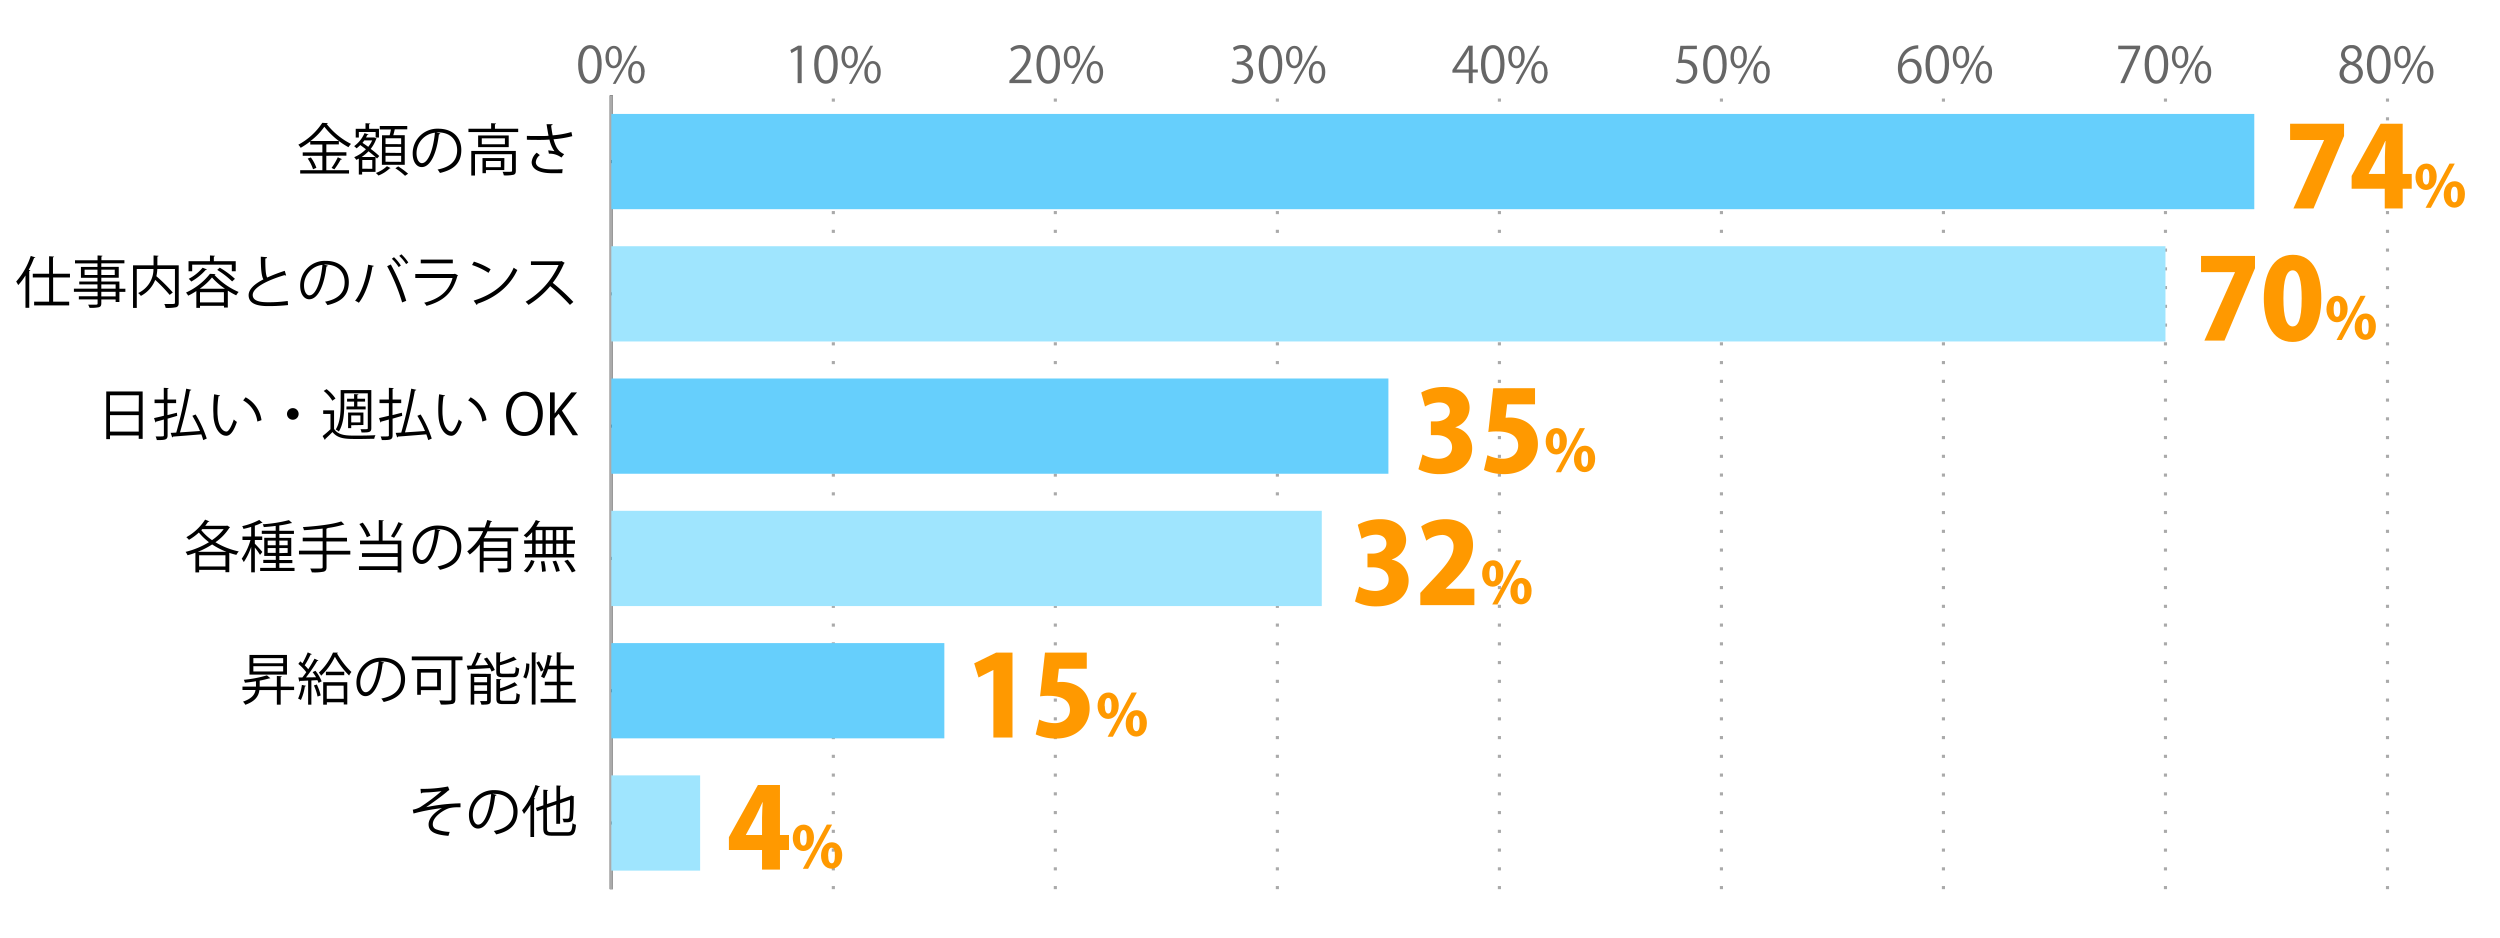 <svg xmlns="http://www.w3.org/2000/svg" viewBox="0 0 800 300"><defs><style>.cls-1,.cls-3,.cls-4,.cls-5{fill:none;}.cls-2{fill:#666;}.cls-3{stroke:#000;}.cls-3,.cls-4,.cls-5{stroke-miterlimit:10;}.cls-4,.cls-5{stroke:#aaa;}.cls-4{stroke-dasharray:1 5;}.cls-6{fill:#66cffc;}.cls-7{fill:#9fe5fe;}.cls-8{fill:#f90;}</style></defs><title>graph1</title><g id="レイヤー_2" data-name="レイヤー 2"><g id="グラフのコピー"><rect class="cls-1" width="800" height="300"/><path class="cls-2" d="M185,20.65c0-4.19,1.64-6.22,3.88-6.22s3.66,2.14,3.66,6.06c0,4.16-1.45,6.31-3.84,6.31C186.53,26.8,185,24.65,185,20.65Zm6.2-.09c0-3-.72-5.06-2.4-5.06-1.43,0-2.43,1.9-2.43,5.06s.88,5.15,2.38,5.15C190.53,25.71,191.2,23.41,191.2,20.56Z"/><path class="cls-2" d="M199,18.16c0,2.49-1.23,3.69-2.66,3.69s-2.59-1.17-2.59-3.53,1.25-3.65,2.67-3.65C198,14.67,199,16,199,18.16Zm-4.16.16c0,1.45.53,2.7,1.54,2.7s1.53-1.26,1.53-2.78-.4-2.74-1.53-2.74S194.83,16.94,194.83,18.32ZM197,26.83h-.91L203,14.63h.91Zm9.27-3.78c0,2.48-1.24,3.69-2.66,3.69s-2.59-1.17-2.59-3.54,1.24-3.67,2.67-3.67C205.35,19.53,206.31,20.86,206.31,23.05Zm-4.17.08c0,1.52.53,2.76,1.54,2.76s1.54-1.25,1.54-2.79-.39-2.74-1.52-2.74S202.14,21.76,202.14,23.13Z"/><path class="cls-2" d="M255.24,26.61V15.87h0l-2,1.13-.32-1,2.48-1.39h1.14v12Z"/><path class="cls-2" d="M260.54,20.65c0-4.19,1.63-6.22,3.87-6.22s3.67,2.14,3.67,6.06c0,4.16-1.46,6.31-3.84,6.31C262.06,26.8,260.54,24.65,260.54,20.65Zm6.19-.09c0-3-.72-5.06-2.4-5.06-1.42,0-2.43,1.9-2.43,5.06s.88,5.15,2.38,5.15C266.06,25.71,266.73,23.41,266.73,20.56Z"/><path class="cls-2" d="M274.52,18.16c0,2.49-1.23,3.69-2.65,3.69s-2.6-1.17-2.6-3.53,1.25-3.65,2.68-3.65C273.56,14.67,274.52,16,274.52,18.16Zm-4.16.16c0,1.45.53,2.7,1.54,2.7s1.54-1.26,1.54-2.78-.4-2.74-1.54-2.74S270.36,16.94,270.36,18.32Zm2.21,8.51h-.91l6.85-12.2h.91Zm9.27-3.78c0,2.48-1.23,3.69-2.66,3.69s-2.59-1.17-2.59-3.54,1.25-3.67,2.67-3.67C280.88,19.53,281.84,20.86,281.84,23.05Zm-4.16.08c0,1.52.53,2.76,1.53,2.76s1.54-1.25,1.54-2.79-.38-2.74-1.52-2.74S277.68,21.76,277.68,23.13Z"/><path class="cls-2" d="M330.08,26.61H323v-.82l1.17-1.23c2.85-2.88,4.29-4.63,4.29-6.58a2.17,2.17,0,0,0-2.29-2.47,4,4,0,0,0-2.4,1l-.45-.93a4.67,4.67,0,0,1,3.11-1.17,3.19,3.19,0,0,1,3.37,3.41c0,2.26-1.58,4.18-4.06,6.67l-1,1v0h5.3Z"/><path class="cls-2" d="M331.66,20.65c0-4.19,1.63-6.22,3.88-6.22s3.66,2.14,3.66,6.06c0,4.16-1.45,6.31-3.84,6.31C333.18,26.8,331.66,24.65,331.66,20.65Zm6.2-.09c0-3-.72-5.06-2.4-5.06-1.43,0-2.44,1.9-2.44,5.06s.88,5.15,2.39,5.15C337.18,25.71,337.86,23.41,337.86,20.56Z"/><path class="cls-2" d="M345.65,18.16c0,2.49-1.23,3.69-2.66,3.69s-2.59-1.17-2.59-3.53,1.25-3.65,2.67-3.65C344.69,14.67,345.65,16,345.65,18.16Zm-4.16.16c0,1.45.53,2.7,1.53,2.7s1.54-1.26,1.54-2.78-.4-2.74-1.54-2.74S341.49,16.94,341.49,18.32Zm2.21,8.51h-.92l6.85-12.2h.92ZM353,23.05c0,2.48-1.23,3.69-2.65,3.69s-2.6-1.17-2.6-3.54,1.25-3.67,2.68-3.67C352,19.53,353,20.86,353,23.05Zm-4.16.08c0,1.52.53,2.76,1.54,2.76s1.54-1.25,1.54-2.79-.39-2.74-1.52-2.74S348.8,21.76,348.8,23.13Z"/><path class="cls-2" d="M398.36,20.12A3.07,3.07,0,0,1,401,23.23c0,1.9-1.38,3.57-4.07,3.57a5.23,5.23,0,0,1-2.83-.77l.4-1a4.84,4.84,0,0,0,2.45.72,2.44,2.44,0,0,0,2.67-2.52c0-1.76-1.49-2.56-3.06-2.56h-.78v-1h.78a2.45,2.45,0,0,0,2.64-2.22,1.85,1.85,0,0,0-2.06-1.94,3.94,3.94,0,0,0-2.19.78l-.4-1a5,5,0,0,1,2.84-.9c2.2,0,3.17,1.39,3.17,2.83a3,3,0,0,1-2.17,2.84Z"/><path class="cls-2" d="M402.79,20.65c0-4.19,1.63-6.22,3.87-6.22s3.67,2.14,3.67,6.06c0,4.16-1.46,6.31-3.84,6.31C404.31,26.8,402.79,24.65,402.79,20.65Zm6.19-.09c0-3-.72-5.06-2.4-5.06-1.42,0-2.43,1.9-2.43,5.06s.88,5.15,2.38,5.15C408.31,25.71,409,23.41,409,20.56Z"/><path class="cls-2" d="M416.77,18.16c0,2.49-1.23,3.69-2.65,3.69s-2.6-1.17-2.6-3.53,1.25-3.65,2.68-3.65C415.81,14.67,416.77,16,416.77,18.16Zm-4.16.16c0,1.45.53,2.7,1.54,2.7s1.54-1.26,1.54-2.78-.4-2.74-1.54-2.74S412.61,16.94,412.61,18.32Zm2.21,8.51h-.91l6.85-12.2h.91Zm9.27-3.78c0,2.48-1.23,3.69-2.66,3.69s-2.59-1.17-2.59-3.54,1.25-3.67,2.67-3.67C423.13,19.53,424.09,20.86,424.09,23.05Zm-4.16.08c0,1.52.53,2.76,1.53,2.76S423,24.64,423,23.1s-.38-2.74-1.52-2.74S419.93,21.76,419.93,23.13Z"/><path class="cls-2" d="M471.27,26.61H470V23.25h-5.23V22.4l5.12-7.78h1.37v7.6h1.64v1h-1.64Zm-5.15-4.39H470V18c0-.65,0-1.29.06-1.92H470c-.37.74-.66,1.25-1,1.8l-2.93,4.35Z"/><path class="cls-2" d="M473.91,20.65c0-4.19,1.63-6.22,3.88-6.22s3.66,2.14,3.66,6.06c0,4.16-1.45,6.31-3.84,6.31C475.43,26.8,473.91,24.65,473.91,20.65Zm6.2-.09c0-3-.72-5.06-2.4-5.06-1.43,0-2.44,1.9-2.44,5.06s.88,5.15,2.39,5.15C479.43,25.71,480.11,23.41,480.11,20.56Z"/><path class="cls-2" d="M487.9,18.16c0,2.49-1.23,3.69-2.66,3.69s-2.59-1.17-2.59-3.53,1.25-3.65,2.67-3.65C486.94,14.67,487.9,16,487.9,18.16Zm-4.16.16c0,1.45.53,2.7,1.53,2.7s1.54-1.26,1.54-2.78-.4-2.74-1.54-2.74S483.74,16.94,483.74,18.32ZM486,26.83H485l6.85-12.2h.92Zm9.26-3.78c0,2.48-1.23,3.69-2.65,3.69S490,25.57,490,23.2s1.25-3.67,2.68-3.67C494.25,19.53,495.21,20.86,495.21,23.05Zm-4.16.08c0,1.52.53,2.76,1.54,2.76s1.54-1.25,1.54-2.79-.39-2.74-1.52-2.74S491.05,21.76,491.05,23.13Z"/><path class="cls-2" d="M543,14.62v1.1h-4.3l-.5,3.4a5.51,5.51,0,0,1,.93-.07c2.13,0,4,1.27,4,3.68a4,4,0,0,1-4.13,4.07,5.25,5.25,0,0,1-2.75-.71l.39-1a4.33,4.33,0,0,0,2.36.68,2.72,2.72,0,0,0,2.79-2.84c0-1.65-1.06-2.8-3.3-2.8a10.06,10.06,0,0,0-1.53.11l.75-5.58Z"/><path class="cls-2" d="M545,20.65c0-4.19,1.63-6.22,3.87-6.22s3.67,2.14,3.67,6.06c0,4.16-1.46,6.31-3.84,6.31C546.56,26.8,545,24.65,545,20.65Zm6.19-.09c0-3-.72-5.06-2.4-5.06-1.42,0-2.43,1.9-2.43,5.06s.88,5.15,2.38,5.15C550.56,25.71,551.23,23.41,551.23,20.56Z"/><path class="cls-2" d="M559,18.16c0,2.49-1.23,3.69-2.65,3.69s-2.6-1.17-2.6-3.53,1.25-3.65,2.68-3.65C558.06,14.67,559,16,559,18.16Zm-4.16.16c0,1.45.53,2.7,1.54,2.7s1.54-1.26,1.54-2.78-.4-2.74-1.54-2.74S554.86,16.94,554.86,18.32Zm2.21,8.51h-.91L563,14.63h.91Zm9.27-3.78c0,2.48-1.23,3.69-2.66,3.69s-2.59-1.17-2.59-3.54,1.25-3.67,2.67-3.67C565.38,19.53,566.34,20.86,566.34,23.05Zm-4.16.08c0,1.52.53,2.76,1.53,2.76s1.54-1.25,1.54-2.79-.38-2.74-1.52-2.74S562.18,21.76,562.18,23.13Z"/><path class="cls-2" d="M608.72,20.25a3.37,3.37,0,0,1,2.8-1.47c2,0,3.4,1.52,3.4,3.83s-1.35,4.19-3.68,4.19-3.91-1.94-3.91-5,1.5-6.58,5.39-7.22a8,8,0,0,1,1.12-.11l0,1.1a5.06,5.06,0,0,0-5.19,4.72Zm4.85,2.45c0-1.84-1-2.91-2.43-2.91a2.62,2.62,0,0,0-2.48,2.27c0,2.19.94,3.7,2.61,3.7C612.66,25.76,613.57,24.51,613.57,22.7Z"/><path class="cls-2" d="M616.16,20.65c0-4.19,1.63-6.22,3.88-6.22s3.66,2.14,3.66,6.06c0,4.16-1.45,6.31-3.84,6.31C617.68,26.8,616.16,24.65,616.16,20.65Zm6.2-.09c0-3-.72-5.06-2.4-5.06-1.43,0-2.44,1.9-2.44,5.06s.88,5.15,2.39,5.15C621.68,25.71,622.36,23.41,622.36,20.56Z"/><path class="cls-2" d="M630.15,18.16c0,2.49-1.23,3.69-2.66,3.69s-2.59-1.17-2.59-3.53,1.25-3.65,2.67-3.65C629.19,14.67,630.15,16,630.15,18.16Zm-4.16.16c0,1.45.53,2.7,1.53,2.7s1.54-1.26,1.54-2.78-.4-2.74-1.54-2.74S626,16.94,626,18.32Zm2.21,8.51h-.92l6.85-12.2h.92Zm9.26-3.78c0,2.48-1.23,3.69-2.65,3.69s-2.6-1.17-2.6-3.54,1.25-3.67,2.68-3.67C636.5,19.53,637.46,20.86,637.46,23.05Zm-4.16.08c0,1.52.53,2.76,1.54,2.76s1.54-1.25,1.54-2.79-.39-2.74-1.52-2.74S633.3,21.76,633.3,23.13Z"/><path class="cls-2" d="M677.84,14.62h7v.85l-5,11.14H678.5l5-10.86v0h-5.67Z"/><path class="cls-2" d="M686.29,20.65c0-4.19,1.63-6.22,3.87-6.22s3.67,2.14,3.67,6.06c0,4.16-1.46,6.31-3.84,6.31C687.81,26.8,686.29,24.65,686.29,20.65Zm6.19-.09c0-3-.72-5.06-2.4-5.06-1.42,0-2.43,1.9-2.43,5.06s.88,5.15,2.38,5.15C691.81,25.71,692.48,23.41,692.48,20.56Z"/><path class="cls-2" d="M700.27,18.16c0,2.49-1.23,3.69-2.65,3.69s-2.6-1.17-2.6-3.53,1.25-3.65,2.68-3.65C699.31,14.67,700.27,16,700.27,18.16Zm-4.16.16c0,1.45.53,2.7,1.54,2.7s1.54-1.26,1.54-2.78-.4-2.74-1.54-2.74S696.11,16.94,696.11,18.32Zm2.21,8.51h-.91l6.85-12.2h.91Zm9.27-3.78c0,2.48-1.23,3.69-2.66,3.69s-2.59-1.17-2.59-3.54,1.25-3.67,2.67-3.67C706.63,19.53,707.59,20.86,707.59,23.05Zm-4.16.08c0,1.52.53,2.76,1.53,2.76s1.54-1.25,1.54-2.79-.38-2.74-1.52-2.74S703.43,21.76,703.43,23.13Z"/><path class="cls-2" d="M751,20.25a3,3,0,0,1-1.87-2.7,3.15,3.15,0,0,1,3.4-3.12,2.93,2.93,0,0,1,3.21,2.91,3.13,3.13,0,0,1-2,2.83v.07a3.4,3.4,0,0,1,2.39,3.13,3.51,3.51,0,0,1-3.78,3.43c-2.29,0-3.7-1.46-3.7-3.19A3.54,3.54,0,0,1,751,20.32Zm3.8,3.27c0-1.51-1-2.28-2.59-2.79A2.84,2.84,0,0,0,750,23.41a2.28,2.28,0,0,0,2.36,2.4A2.23,2.23,0,0,0,754.76,23.52Zm-4.4-6.1c0,1.28.89,2,2.22,2.38a2.56,2.56,0,0,0,1.83-2.35,1.89,1.89,0,0,0-2-2A1.94,1.94,0,0,0,750.36,17.42Z"/><path class="cls-2" d="M757.41,20.65c0-4.19,1.63-6.22,3.88-6.22S765,16.57,765,20.49c0,4.16-1.45,6.31-3.84,6.31C758.93,26.8,757.41,24.65,757.41,20.65Zm6.2-.09c0-3-.72-5.06-2.4-5.06-1.43,0-2.44,1.9-2.44,5.06s.88,5.15,2.39,5.15C762.93,25.71,763.61,23.41,763.61,20.56Z"/><path class="cls-2" d="M771.4,18.16c0,2.49-1.23,3.69-2.66,3.69s-2.59-1.17-2.59-3.53,1.25-3.65,2.67-3.65C770.44,14.67,771.4,16,771.4,18.16Zm-4.16.16c0,1.45.53,2.7,1.53,2.7s1.54-1.26,1.54-2.78-.4-2.74-1.54-2.74S767.24,16.94,767.24,18.32Zm2.21,8.51h-.92l6.85-12.2h.92Zm9.26-3.78c0,2.48-1.23,3.69-2.65,3.69s-2.6-1.17-2.6-3.54,1.25-3.67,2.68-3.67C777.75,19.53,778.71,20.86,778.71,23.05Zm-4.16.08c0,1.52.53,2.76,1.54,2.76s1.54-1.25,1.54-2.79-.39-2.74-1.52-2.74S774.55,21.76,774.55,23.13Z"/><line class="cls-3" x1="195.62" y1="284.53" x2="195.62" y2="30.53"/><line class="cls-4" x1="266.67" y1="284.53" x2="266.67" y2="30.53"/><line class="cls-4" x1="337.71" y1="284.53" x2="337.71" y2="30.53"/><line class="cls-4" x1="408.76" y1="284.53" x2="408.76" y2="30.53"/><line class="cls-4" x1="479.81" y1="284.53" x2="479.81" y2="30.53"/><line class="cls-4" x1="550.86" y1="284.53" x2="550.86" y2="30.53"/><line class="cls-4" x1="621.9" y1="284.53" x2="621.9" y2="30.53"/><line class="cls-4" x1="692.95" y1="284.53" x2="692.95" y2="30.53"/><line class="cls-4" x1="764" y1="284.53" x2="764" y2="30.53"/><line class="cls-5" x1="195.62" y1="284.53" x2="195.62" y2="30.53"/><line class="cls-3" x1="195.62" y1="263.36" x2="212.84" y2="263.36"/><line class="cls-3" x1="195.62" y1="221.03" x2="212.84" y2="221.03"/><line class="cls-3" x1="195.62" y1="178.7" x2="212.84" y2="178.7"/><line class="cls-3" x1="195.62" y1="136.36" x2="212.84" y2="136.36"/><line class="cls-3" x1="195.62" y1="94.03" x2="212.84" y2="94.03"/><line class="cls-3" x1="195.62" y1="51.7" x2="212.84" y2="51.7"/><rect class="cls-6" x="195.62" y="36.46" width="525.75" height="30.48"/><rect class="cls-7" x="195.62" y="78.79" width="497.33" height="30.48"/><rect class="cls-6" x="195.62" y="121.12" width="248.67" height="30.48"/><rect class="cls-7" x="195.62" y="163.46" width="227.35" height="30.48"/><rect class="cls-6" x="195.62" y="205.79" width="106.57" height="30.48"/><rect class="cls-7" x="195.62" y="248.12" width="28.42" height="30.48"/><path d="M134.56,252.43a42.24,42.24,0,0,0,8.81-.76l.43,1.14a2.86,2.86,0,0,0-.85.61c-1.81,1.51-4.44,3.4-6.59,4.88a60.56,60.56,0,0,1,11-1.24v1.27h-.81a11.64,11.64,0,0,0-2.76.27c-1.55.43-5.29,2.64-5.29,5.11a1.65,1.65,0,0,0,.93,1.62,13.66,13.66,0,0,0,4.47.88l-.4,1.26c-4.35-.34-6.35-1.35-6.35-3.65s2.52-4.29,4.28-5.22a62.52,62.52,0,0,0-9.11,1.72l-.23-1.22a7.83,7.83,0,0,0,2.36-.81,57.87,57.87,0,0,0,6.82-5.13c-1.11.18-3.37.36-4.39.41-.52,0-1.24.06-1.71.09a.72.72,0,0,1-.47.22Z"/><path d="M158.9,254.37a.46.46,0,0,1-.45.29c-.65,5.6-2.52,10.48-5.51,10.48-1.51,0-2.88-1.51-2.88-4.36a7.9,7.9,0,0,1,8.1-7.94c5.21,0,7.46,3.3,7.46,6.81,0,4.28-2.49,6.35-6.84,7.36a7.83,7.83,0,0,0-.76-1.1c4.14-.79,6.27-2.8,6.27-6.21,0-3-1.91-5.67-6.13-5.67a4.73,4.73,0,0,0-.54,0Zm-1.73-.23a6.63,6.63,0,0,0-5.88,6.61c0,1.92.82,3.13,1.69,3.13C155.16,263.88,156.72,259.07,157.17,254.14Z"/><path d="M169.74,257.51a22.17,22.17,0,0,1-2.06,2.95,9.1,9.1,0,0,0-.63-1.14,24.38,24.38,0,0,0,4.29-8.12l1.42.47c0,.13-.18.2-.4.18a31.8,31.8,0,0,1-1.51,3.57l.42.12c0,.11-.13.2-.36.24v12.06h-1.17Zm5.31,7.49c0,1.06.25,1.31,1.6,1.31h4.95c1.23,0,1.42-.58,1.6-2.88a3.39,3.39,0,0,0,1.12.49c-.23,2.64-.65,3.51-2.68,3.51h-5c-2.14,0-2.79-.49-2.79-2.45v-6.09l-2,.7-.38-1.06,2.4-.83v-5l1.53.1c0,.13-.11.2-.34.24v4.25l3-1v-4.95l1.51.11c0,.12-.13.2-.34.23v4.2l3.27-1.12a1.49,1.49,0,0,1,.26-.22l1,.38c0,.06-.11.13-.18.18a64.14,64.14,0,0,1-.22,6.68c-.2,1.25-.93,1.41-3,1.34A3.56,3.56,0,0,0,180,262c.58,0,1.33,0,1.57,0s.52-.08.63-.54a44.28,44.28,0,0,0,.18-5.51l-3.15,1.1v6.57H178v-6.18l-3,1.05Z"/><path d="M94.12,219.73v1.1h-4.3v4.66H88.59v-4.66H83c-.22,1.78-1.15,3.52-4.5,4.7a4.14,4.14,0,0,0-.74-1c2.9-1,3.78-2.34,4-3.72H77.59v-1.1h4.32V218c-1.17.2-2.39.34-3.54.47a3.69,3.69,0,0,0-.35-.94,37.43,37.43,0,0,0,7.4-1.42l1.08.91c0,.06-.08.06-.34.06a30.6,30.6,0,0,1-3.06.72v1.91h5.49v-3.41l1.59.11c0,.13-.11.22-.36.24v3.06Zm-2.29-10.16v6.3h-12v-6.3Zm-1.22,2.67V210.6H81.07v1.64Zm0,2.63v-1.68H81.07v1.68Z"/><path d="M97.92,219.46c0,.12-.15.18-.36.18A16.1,16.1,0,0,1,96.29,224a5.81,5.81,0,0,0-.9-.45,15.55,15.55,0,0,0,1.21-4.38Zm3.22-2.74a14.19,14.19,0,0,0-1.1-1.64l.9-.43a14,14,0,0,1,2,3.37l-1,.5a6.67,6.67,0,0,0-.38-.88l-1.92.11v7.74H98.6v-7.71c-1,.06-1.85.09-2.56.11a.29.29,0,0,1-.27.23l-.3-1.33h1.29c.4-.5.81-1.08,1.25-1.69a15.7,15.7,0,0,0-2.54-2.65l.61-.82.72.61a30.48,30.48,0,0,0,1.67-3.48l1.3.56c0,.11-.18.14-.38.14a27.8,27.8,0,0,1-1.89,3.44,12.22,12.22,0,0,1,1.14,1.25,38.83,38.83,0,0,0,2-3.37l1.27.59a.46.46,0,0,1-.39.15,49.19,49.19,0,0,1-3.6,5.25Zm.48,6.18a16.15,16.15,0,0,0-1.17-3.55l.94-.31a16.56,16.56,0,0,1,1.23,3.5Zm6.5-14.05c0,.13-.12.2-.27.25a25.72,25.72,0,0,0,4.61,5.93,7.15,7.15,0,0,0-.75,1.13,27.24,27.24,0,0,1-4.54-6,21,21,0,0,1-4.41,6.07,5.12,5.12,0,0,0-.72-1,19.18,19.18,0,0,0,4.52-6.41Zm-4.7,16.64V218.3h7.71v7.12H110v-.7h-5.4v.77Zm.87-10.53h5.87v1.11h-5.87Zm5.67,4.46h-5.4v4.2H110Z"/><path d="M122.9,212a.46.46,0,0,1-.45.29c-.65,5.6-2.52,10.48-5.51,10.48-1.51,0-2.88-1.52-2.88-4.36a7.9,7.9,0,0,1,8.1-7.94c5.21,0,7.46,3.29,7.46,6.8,0,4.29-2.49,6.36-6.84,7.37a7.29,7.29,0,0,0-.76-1.1c4.14-.79,6.27-2.81,6.27-6.21,0-3-1.91-5.67-6.13-5.67l-.54,0Zm-1.73-.24a6.64,6.64,0,0,0-5.88,6.61c0,1.93.82,3.14,1.69,3.14C119.16,221.55,120.72,216.74,121.17,211.8Z"/><path d="M148,210.06v1.22h-2.28v12.39c0,.92-.24,1.35-.9,1.57a16.73,16.73,0,0,1-3.75.21,7.93,7.93,0,0,0-.52-1.31c.83,0,1.64.05,2.29.05,1.56,0,1.63,0,1.63-.54V211.28H131.77v-1.22Zm-6.93,10.78h-6.39v1.5H133.5v-8.25h7.58Zm-1.2-5.6h-5.19v4.45h5.19Z"/><path d="M154.13,209.16c0,.12-.18.18-.4.2-.43,1.06-1.06,2.46-1.67,3.6l4.14-.15a23.31,23.31,0,0,0-1.35-2l1-.41a18,18,0,0,1,2.49,4l-1.05.49a9.93,9.93,0,0,0-.5-1.1c-2.52.18-5.12.31-6.77.38a.33.33,0,0,1-.27.25l-.4-1.42,1.48,0a28.9,28.9,0,0,0,1.83-4.23Zm2.92,6.48v8.44c0,1.36-.72,1.41-3,1.41a5,5,0,0,0-.43-1.14c.54,0,1,0,1.38,0,.78,0,.87,0,.87-.32v-2h-4.11v3.45h-1.13v-9.9Zm-1.19,1h-4.11v1.68h4.11Zm-4.11,4.43h4.11v-1.78h-4.11Zm12.34-5.49c.74,0,.86-.3.93-2.16a3.24,3.24,0,0,0,1.12.49c-.16,2.19-.52,2.79-1.94,2.79h-3.26c-1.68,0-2.13-.38-2.13-1.78v-6.18l1.55.09c0,.13-.11.22-.34.25v2.81a34.07,34.07,0,0,0,4.39-1.76l.92,1a.32.32,0,0,1-.18.05.44.44,0,0,1-.16,0,42.05,42.05,0,0,1-5,1.73v2c0,.57.14.68,1,.68ZM160,223.51c0,.61.18.72,1.08.72h3.17c.81,0,.94-.36,1-2.45a4.1,4.1,0,0,0,1.1.47c-.15,2.43-.51,3.06-2,3.06H161c-1.69,0-2.16-.36-2.16-1.78v-6.25l1.55.09c0,.12-.11.21-.36.25v2.63a20.81,20.81,0,0,0,4.66-1.95l.9,1a.27.27,0,0,1-.19.06.44.44,0,0,1-.15,0,27.32,27.32,0,0,1-5.22,1.93Z"/><path d="M169.39,212.42a10.37,10.37,0,0,1-1,4.73l-.95-.48a10.24,10.24,0,0,0,.93-4.4Zm.78-3.68,1.55.11c0,.13-.13.22-.36.24v16.36h-1.19Zm2.3,2.85a15.31,15.31,0,0,1,1.5,2.75l-.89.6a18.49,18.49,0,0,0-1.45-2.88Zm6.92,12.06h4.84v1.17H173v-1.17h5.17v-4.37h-3.84v-1.12h3.84v-4h-2.81a13.87,13.87,0,0,1-1.24,2.9,6.62,6.62,0,0,0-1-.56,21.77,21.77,0,0,0,2.1-6.93l1.5.34c0,.13-.16.2-.38.2-.18,1-.4,1.94-.67,2.9h2.47v-4.29l1.57.11c0,.13-.11.22-.36.25V213h4.3v1.15h-4.3v4h3.74v1.12h-3.74Z"/><path d="M72.7,168.18l.92.54a.4.4,0,0,1-.22.18,16.15,16.15,0,0,1-4.46,4.62,24,24,0,0,0,7.47,2.94,4.85,4.85,0,0,0-.77,1.1c-.78-.18-1.53-.4-2.27-.65v6.19H72.14v-.74H63.72v.8H62.53v-6.29a22.24,22.24,0,0,1-2.52.81,4.07,4.07,0,0,0-.63-1.08,26.22,26.22,0,0,0,7.49-3.1,18.63,18.63,0,0,1-3.23-3.09,18.09,18.09,0,0,1-3.17,2.34,7.46,7.46,0,0,0-.84-.85,16.81,16.81,0,0,0,6-5.62l1.39.56a.39.39,0,0,1-.42.13c-.29.43-.59.86-.93,1.28h6.78Zm-.27,8.39a24.09,24.09,0,0,1-4.54-2.35,26.51,26.51,0,0,1-4.55,2.35Zm-8.71,4.7h8.42v-3.59H63.72Zm1-11.94-.31.32a16.23,16.23,0,0,0,3.43,3.19,15.77,15.77,0,0,0,3.74-3.51Z"/><path d="M81.55,174c.54.5,2.06,2.18,2.4,2.63l-.74.93a20.87,20.87,0,0,0-1.66-2.34v7.93H80.38V175A19.84,19.84,0,0,1,78,179.88a4.56,4.56,0,0,0-.65-1.08,19.76,19.76,0,0,0,2.81-6H77.59V171.7h2.79v-3.09c-.82.25-1.67.47-2.48.65a2.94,2.94,0,0,0-.4-.89,21.66,21.66,0,0,0,5.46-2l1.06.9a.56.56,0,0,1-.36.07,13.09,13.09,0,0,1-2.11.87v3.45h2.36v1.14H81.55Zm7.84,7.72h4.86v1h-11v-1h5v-1.56h-4v-1h4V177.9H84.56v-5.8h3.66v-1.26H83.77v-1h4.45v-1.55c-1.28.17-2.6.29-3.82.38a3.43,3.43,0,0,0-.31-.9,44.52,44.52,0,0,0,8.36-1.33l1,.9a.27.27,0,0,1-.2.07.44.44,0,0,1-.15,0,26.47,26.47,0,0,1-3.72.74v1.71h4.68v1H89.39v1.26H93.2v5.8H89.39v1.28h4.16v1H89.39ZM85.66,173v1.49h2.56V173Zm0,3.92h2.56v-1.53H85.66ZM92.05,173H89.39v1.49h2.66Zm0,3.92v-1.53H89.39V177Z"/><path d="M112.1,176.26v1.19h-7.61v4c0,.92-.27,1.28-.92,1.48a14.84,14.84,0,0,1-3.78.22,6,6,0,0,0-.52-1.21c.86,0,1.69,0,2.32,0,1.53,0,1.66,0,1.66-.53v-4H95.67v-1.19h7.58v-3H96.87v-1.16h6.38v-2.91c-2,.23-4.07.41-6,.52a3.42,3.42,0,0,0-.33-1c4.36-.29,9.6-.87,12.27-1.82l1,1a.32.32,0,0,1-.22.06.56.56,0,0,1-.16,0,31.84,31.84,0,0,1-5,1.06c0,.13-.13.18-.36.22v2.91h6.59v1.16h-6.59v3Z"/><path d="M122.79,166.52c0,.12-.1.21-.36.25V173h6v10.19h-1.22v-.79H114.87v-1.19h12.39v-3H115.83V177h11.43v-2.84H115.21V173h6v-6.59Zm-6.71.72a17.64,17.64,0,0,1,2.46,4.16l-1.15.52a18.18,18.18,0,0,0-2.39-4.23Zm12.91.45c-.07.11-.2.16-.42.16a33.75,33.75,0,0,1-2.46,4.23l-1-.47a31.44,31.44,0,0,0,2.39-4.53Z"/><path d="M140.9,169.71a.45.45,0,0,1-.45.28c-.65,5.6-2.52,10.48-5.51,10.48-1.51,0-2.88-1.51-2.88-4.35a7.9,7.9,0,0,1,8.1-7.94c5.21,0,7.46,3.29,7.46,6.8,0,4.29-2.49,6.36-6.84,7.37a7.29,7.29,0,0,0-.76-1.1c4.14-.8,6.27-2.81,6.27-6.21,0-3-1.91-5.68-6.13-5.68a4.73,4.73,0,0,0-.54,0Zm-1.73-.24a6.63,6.63,0,0,0-5.88,6.61c0,1.93.82,3.13,1.69,3.13C137.16,179.21,138.72,174.41,139.17,169.47Z"/><path d="M165.85,170H156a23.23,23.23,0,0,1-1.14,2.22h8.7v9.36c0,1.53-.72,1.57-3.94,1.57a4.84,4.84,0,0,0-.42-1.21c.63,0,1.23,0,1.71,0,1.3,0,1.44,0,1.44-.4V179.5h-7.61v3.64h-1.21v-8.92a15.17,15.17,0,0,1-3.22,3.23,8,8,0,0,0-.81-1,16.14,16.14,0,0,0,5.11-6.49h-4.73v-1.17h5.24a22.26,22.26,0,0,0,.79-2.39l1.56.39c0,.13-.18.2-.39.2-.18.6-.38,1.19-.61,1.8h9.34Zm-3.46,5.33v-2h-7.61v2Zm-7.61,3.12h7.61v-2.05h-7.61Z"/><path d="M170.29,172.89v-2.61a13.83,13.83,0,0,1-1.82,1.78,6.42,6.42,0,0,0-.89-.75,14.05,14.05,0,0,0,3.88-4.9l1.43.5c-.06.11-.18.18-.4.15a14.18,14.18,0,0,1-.88,1.49h11.7v1.1h-1.93v3.24H184V174h-2.63v3.28h2.36v1.1H168v-1.1h2.28V174h-2.55v-1.1Zm.76,6.63a8.81,8.81,0,0,1-2.32,3.65l-1.12-.48a8.07,8.07,0,0,0,2.31-3.48Zm.36-9.87v3.24h2.16v-3.24Zm0,4.34v3.28h2.16V174Zm2.05,9a21.79,21.79,0,0,0-.38-3.33l1.1-.11a18.93,18.93,0,0,1,.47,3.26Zm3.42-13.34h-2.25v3.24h2.25Zm0,4.34h-2.25v3.28h2.25Zm1.07,9a17.48,17.48,0,0,0-1.14-3.35l1.14-.21a17.4,17.4,0,0,1,1.18,3.29Zm2.3-10.12v-3.24H178v3.24Zm0,4.38V174H178v3.28Zm2.75,5.92a19.88,19.88,0,0,0-2.43-3.65l1.12-.4a20.31,20.31,0,0,1,2.5,3.6Z"/><path d="M34,125.27H45.65v15.16H44.39v-1.08H35.2v1.18H34Zm10.43,1.22H35.2v5.17h9.19ZM35.2,138.12h9.19v-5.27H35.2Z"/><path d="M53.6,132.83l3-.76c.07.56.09.79.11,1l-3.08.9v5.29c0,1.48-.72,1.57-3.44,1.57a6.69,6.69,0,0,0-.39-1.17c.52,0,1,0,1.4,0,1.12,0,1.24,0,1.24-.42v-5c-.93.27-1.76.51-2.45.67a.35.35,0,0,1-.23.29l-.47-1.41c.87-.2,2-.45,3.15-.75V129H49.46v-1.15h2.95V124.1l1.55.09c0,.14-.11.21-.36.25v3.42h2.76V129H53.6Zm9-.2a35.62,35.62,0,0,1,3.56,7.71l-1.13.5a18,18,0,0,0-.61-1.85c-3.34.28-6.86.55-9.06.72a.32.32,0,0,1-.27.25l-.47-1.44,1.78-.09a127,127,0,0,0,3.19-14.06l1.62.36c0,.16-.2.23-.45.28-.72,4-2,9.49-3.17,13.35,1.93-.13,4.2-.27,6.41-.44a35.66,35.66,0,0,0-2.45-4.86Z"/><path d="M70.41,126.53c0,.16-.23.27-.48.28a29.2,29.2,0,0,0-.35,4.49c0,.66,0,1.31.08,1.89.21,3.06,1.45,4.91,2.84,4.9.72,0,1.66-1.84,2.31-3.86a6.14,6.14,0,0,0,1,.78c-.83,2.43-1.87,4.41-3.37,4.44-2.28,0-3.87-2.73-4.12-6.19,0-.68-.07-1.44-.07-2.25a43,43,0,0,1,.27-4.84Zm11.94,8.37a9,9,0,0,0-4.54-6.77l.79-1a9.86,9.86,0,0,1,5.08,7.32Z"/><path d="M95.56,132.45a1.86,1.86,0,1,1-1.85-1.85A1.85,1.85,0,0,1,95.56,132.45Z"/><path d="M106.9,131.3v5.94c1.4,2.16,4.07,2.16,7.16,2.16,2.07,0,4.6-.05,6.09-.14a4.23,4.23,0,0,0-.4,1.15c-1.24,0-3.24.07-5.06.07-4,0-6.51,0-8.3-2.23-.79.81-1.63,1.6-2.3,2.23a.26.26,0,0,1-.16.27l-.69-1.22c.76-.6,1.7-1.39,2.51-2.16v-4.92h-2.33V131.3Zm-2.4-6.77a12.51,12.51,0,0,1,2.85,3l-1,.7a12.3,12.3,0,0,0-2.77-3.13Zm5.66,1.33v3.71c0,2.52-.22,6.09-1.73,8.53a5.35,5.35,0,0,0-1-.66c1.44-2.31,1.58-5.51,1.58-7.87v-4.74h9.81V137c0,1.35-.68,1.39-3.13,1.39a3.8,3.8,0,0,0-.34-1.05l1.24,0c1,0,1.1,0,1.1-.36V125.86Zm.72,4.21h2.43v-1.56h-2.25v-.92h2.25v-1.48l1.38.09c0,.13-.1.2-.34.24v1.15h2.47v.92h-2.47v1.56H117V131h-6.14Zm1.51,6V137h-1v-5h4.9v4Zm2.94-3.12h-2.94v2.22h2.94Z"/><path d="M125.6,132.83l3-.76c.07.56.09.79.11,1l-3.08.9v5.29c0,1.48-.72,1.57-3.44,1.57a6.69,6.69,0,0,0-.39-1.17c.52,0,1,0,1.4,0,1.12,0,1.24,0,1.24-.42v-5c-.93.27-1.76.51-2.45.67a.35.35,0,0,1-.23.29l-.47-1.41c.87-.2,1.95-.45,3.15-.75V129h-3v-1.15h3V124.1l1.55.09c0,.14-.11.21-.36.25v3.42h2.76V129H125.6Zm9-.2a35.62,35.62,0,0,1,3.56,7.71l-1.13.5a18,18,0,0,0-.61-1.85c-3.34.28-6.86.55-9.06.72a.32.32,0,0,1-.27.25l-.47-1.44,1.78-.09a127,127,0,0,0,3.19-14.06l1.62.36c0,.16-.2.23-.45.28-.72,4-2,9.49-3.17,13.35,1.93-.13,4.2-.27,6.41-.44a35.66,35.66,0,0,0-2.45-4.86Z"/><path d="M142.41,126.53c0,.16-.23.27-.48.28a29.2,29.2,0,0,0-.35,4.49c0,.66,0,1.31.08,1.89.21,3.06,1.45,4.91,2.84,4.9.72,0,1.66-1.84,2.31-3.86a6.14,6.14,0,0,0,1,.78c-.83,2.43-1.87,4.41-3.37,4.44-2.28,0-3.87-2.73-4.12-6.19-.05-.68-.07-1.44-.07-2.25a43,43,0,0,1,.27-4.84Zm11.94,8.37a9,9,0,0,0-4.54-6.77l.79-1a9.86,9.86,0,0,1,5.08,7.32Z"/><path d="M173.7,132.31c0,4.82-2.7,7.2-5.94,7.2-3.41,0-5.82-2.68-5.82-7,0-4.47,2.54-7.18,6-7.18S173.7,128.16,173.7,132.31Zm-10.19.19c0,2.92,1.51,5.77,4.3,5.77s4.32-2.76,4.32-5.89c0-2.76-1.35-5.78-4.28-5.78S163.51,129.59,163.51,132.5Z"/><path d="M185,139.29h-1.76l-4.48-6.88-1.28,1.5v5.38H176V125.57h1.5v6.7h.07c.34-.52.72-1,1.06-1.48l4.18-5.22h1.84l-4.83,5.84Z"/><path d="M8.15,88.15a19.2,19.2,0,0,1-2.32,3.08,11.73,11.73,0,0,0-.65-1.13,22.88,22.88,0,0,0,4.66-8.21l1.48.48c-.07.13-.2.18-.42.18a30.85,30.85,0,0,1-1.71,3.8l.51.15c0,.12-.13.2-.34.23V98.49H8.15Zm14.24.63H17v7.76h5.14v1.18H10.92V96.54h4.79V88.78H10.49V87.6h5.22V82l1.59.11c0,.13-.11.22-.35.23V87.6h5.44Z"/><path d="M40.12,92.39v1H38.21v3.25H37v-.82H32.42V97c0,.81-.24,1.14-.78,1.31a11.73,11.73,0,0,1-3,.19,4.65,4.65,0,0,0-.43-1c.66,0,1.33,0,1.81,0,1.1,0,1.21,0,1.21-.47V95.81h-6v-1h6V93.38H23.65v-1h7.54V91H25.36V90.1h5.83V88.89H25.9V85.42h5.29V84.28H24v-1h7.22V81.74l1.57.09c0,.15-.11.24-.34.26v1.17h7.36v1H32.42v1.14H38v3.47H32.42V90.1h5.79v2.29ZM27.07,88h4.12V86.3H27.07Zm9.65-1.71h-4.3V88h4.3ZM32.42,91v1.37H37V91ZM37,94.85V93.38H32.42v1.47Z"/><path d="M57.19,84.9V96.85c0,.85-.2,1.24-.81,1.46a13.63,13.63,0,0,1-3.37.22,4.88,4.88,0,0,0-.43-1.25c.66,0,1.31,0,1.83,0,1.5,0,1.57,0,1.57-.47V86.08H50.34a12.73,12.73,0,0,1-.3,2.31,54,54,0,0,1,5.25,5.2l-1,.78a49.36,49.36,0,0,0-4.62-4.81,9.83,9.83,0,0,1-4.59,5.13,4.7,4.7,0,0,0-.87-.92,8.42,8.42,0,0,0,4.9-7.69H43.77V98.53h-1.2V84.9h6.57V81.74l1.58.11c0,.13-.11.22-.36.25v2.8Z"/><path d="M62.83,93.14a25,25,0,0,1-2.61,1.48,6.12,6.12,0,0,0-.7-1,20.37,20.37,0,0,0,7.67-6l1.78.1a.39.39,0,0,1-.36.24,22.53,22.53,0,0,0,7.75,5.47,6.89,6.89,0,0,0-.78,1.08A26,26,0,0,1,72.9,93v5.42H71.67v-.56H64v.65H62.83ZM61.5,84.7v2.1H60.33V83.58h6.86V81.74l1.6.11c0,.13-.12.22-.36.24v1.49h7V86.8H74.18V84.7Zm4.72,1.51a.43.43,0,0,1-.4.16A17.66,17.66,0,0,1,61.2,90.1a6.69,6.69,0,0,0-.8-.88,14.3,14.3,0,0,0,4.43-3.55ZM72,92.4a20.83,20.83,0,0,1-4.16-3.62,18.73,18.73,0,0,1-3.93,3.62Zm-8,4.36h7.65V93.5H64Zm10.28-6.7a27.46,27.46,0,0,0-4.77-3.69l.81-.72a27.72,27.72,0,0,1,4.86,3.58Z"/><path d="M91.56,88.15a.3.3,0,0,1-.14,0,.65.65,0,0,1-.38-.11C85.7,89.63,80.85,92,80.87,94.4c0,1.73,1.91,2.32,4.83,2.32a43.09,43.09,0,0,0,6.37-.41l.11,1.31a57.18,57.18,0,0,1-6.45.33c-3.56,0-6.16-.83-6.17-3.48,0-1.92,1.9-3.62,4.73-5.07-.61-1.1-.83-3.19-.83-7.26l2,.16c0,.24-.19.38-.56.43,0,3.16.09,5.12.6,6.09a51.49,51.49,0,0,1,5.62-2.16Z"/><path d="M104.9,85a.46.46,0,0,1-.45.29c-.65,5.6-2.52,10.48-5.51,10.48-1.51,0-2.88-1.52-2.88-4.36a7.9,7.9,0,0,1,8.1-7.94c5.21,0,7.46,3.29,7.46,6.8,0,4.29-2.49,6.36-6.84,7.37a7.29,7.29,0,0,0-.76-1.1c4.14-.79,6.27-2.81,6.27-6.21,0-3-1.91-5.67-6.13-5.67-.18,0-.37,0-.54,0Zm-1.73-.24a6.64,6.64,0,0,0-5.88,6.61c0,1.93.82,3.14,1.69,3.14C101.16,94.55,102.72,89.74,103.17,84.8Z"/><path d="M119.62,85.07c-.05.15-.19.26-.46.28-.72,4.32-2.22,8.87-4.33,11.54a5.14,5.14,0,0,0-1.2-.65c2-2.45,3.6-7,4.18-11.54Zm9.06,11.71a60.8,60.8,0,0,0-4.79-11.6l1.17-.55A58.17,58.17,0,0,1,130,96.26ZM126.07,82.3a13,13,0,0,1,2.2,2.67l-.69.5a14.41,14.41,0,0,0-2.19-2.66Zm2.38-.93A14.34,14.34,0,0,1,130.66,84l-.7.52a14,14,0,0,0-2.2-2.64Z"/><path d="M146.59,88.12a.43.43,0,0,1-.23.18c-1.48,5.44-4.49,8.08-9.87,9.58a4.84,4.84,0,0,0-.76-1c4.9-1.22,7.94-3.74,9.08-7.92H132.89V87.69h12.46l.18-.11Zm-1.69-3.86H134.64V83.08H144.9Z"/><path d="M151.65,83.72A22.91,22.91,0,0,1,157,86.17l-.68,1.14a23.37,23.37,0,0,0-5.26-2.51Zm-.08,12.48c6.39-2,10.64-5.56,12.81-10.55a6.51,6.51,0,0,0,1.17.74c-2.26,4.93-6.65,8.77-12.75,10.8a.65.65,0,0,1-.25.42Z"/><path d="M180.72,84.12a.41.41,0,0,1-.24.2,27.38,27.38,0,0,1-3.6,6.19,64.69,64.69,0,0,1,6.59,6.11l-1.09.95a60,60,0,0,0-6.32-6,28.35,28.35,0,0,1-6.94,6,7,7,0,0,0-.93-1,25.86,25.86,0,0,0,10.55-11.76H169.9V83.62h9.54l.23-.09Z"/><path d="M104.42,49.85v4.61h7.27v1.08H96.06V54.46h7.1V49.85H96.87V48.77h6.29V46.25H99.28v-1a26.77,26.77,0,0,1-3.06,2.05,8.08,8.08,0,0,0-.75-1,21.11,21.11,0,0,0,7.67-7l1.76.11c0,.14-.18.23-.36.27a23.06,23.06,0,0,0,7.78,6.37,6.92,6.92,0,0,0-.81,1.06,25.41,25.41,0,0,1-7.72-6.55,20.57,20.57,0,0,1-4.42,4.55h9.06v1.1h-4v2.52h6.42v1.08Zm-4.25,4.31a12.73,12.73,0,0,0-1.7-3.41l1-.37a11.52,11.52,0,0,1,1.77,3.33Zm9.25-3.24a.39.39,0,0,1-.4.14A25.28,25.28,0,0,1,107,54.19l-.9-.45a21.21,21.21,0,0,0,2-3.42Z"/><path d="M120.65,50.72c-.14-.15-.31-.31-.48-.47V55h-4.29v.86h-1.06v-5.1c-.27.15-.54.27-.81.4a5,5,0,0,0-.67-.86,11.74,11.74,0,0,0,3.76-2.54c-.61-.47-1.24-.92-1.81-1.34a11.06,11.06,0,0,1-1.19,1.05,6.67,6.67,0,0,0-.78-.7,10.12,10.12,0,0,0,3.32-4.16l1.27.41c0,.11-.16.16-.37.16q-.2.4-.42.81h2.49l.19,0c.42.22.58.29.74.36a.52.52,0,0,1-.18.18,10.94,10.94,0,0,1-1.74,3.12,28.14,28.14,0,0,1,2.75,2.28Zm-5.82-8.48V44h-1V41.21h3.13V39.43l1.5.09c0,.12-.11.21-.35.25v1.44h3.16V44h-1.07V42.24Zm5.3,8c-.61-.55-1.39-1.18-2.2-1.83a13.18,13.18,0,0,1-2.21,1.83Zm-1,3.77V51.2h-3.2V54Zm-2.55-9.08c-.18.27-.38.52-.58.78.58.39,1.21.82,1.84,1.27a9.57,9.57,0,0,0,1.26-2.05Zm8.41,8.86a.57.57,0,0,1-.33.13,10.94,10.94,0,0,1-3.56,2.25,6.38,6.38,0,0,0-.83-.81,10.44,10.44,0,0,0,3.55-2.18Zm-2.74-10.5h2.45c.14-.57.3-1.27.39-1.87h-3.56V40.31h8.79v1.08h-4c-.11.54-.29,1.24-.47,1.87h3.67v9.47H122.2Zm6.12,2.85V44.24h-5v1.87Zm0,2.81V47h-5v1.89Zm0,2.84V49.85h-5v1.91Zm1.24,4.47a20.4,20.4,0,0,0-3.09-2.41l.9-.6a22.69,22.69,0,0,1,3.17,2.34Z"/><path d="M140.9,42.71a.45.45,0,0,1-.45.28c-.65,5.6-2.52,10.48-5.51,10.48-1.51,0-2.88-1.51-2.88-4.35a7.9,7.9,0,0,1,8.1-7.94c5.21,0,7.46,3.29,7.46,6.8,0,4.29-2.49,6.36-6.84,7.37a7.29,7.29,0,0,0-.76-1.1c4.14-.8,6.27-2.81,6.27-6.21,0-3-1.91-5.68-6.13-5.68a4.73,4.73,0,0,0-.54,0Zm-1.73-.24a6.63,6.63,0,0,0-5.88,6.61c0,1.93.82,3.13,1.69,3.13C137.16,52.21,138.72,47.41,139.17,42.47Z"/><path d="M158.38,41.19h7.44v1.08H149.9V41.19h7.26V39.41l1.58.11c0,.12-.11.21-.36.25Zm6.68,7.1v6.35c0,.71-.16,1.08-.72,1.28a11.68,11.68,0,0,1-3.12.2,4.74,4.74,0,0,0-.39-1.15l1.89,0c1,0,1.13,0,1.13-.37V49.35H152v6.81h-1.19V48.29ZM153,43.35h9.79v3.73H153Zm8.57,2.81V44.27h-7.4v1.89Zm-.2,8.27h-5.87v1h-1.1V50.59h7Zm-1.1-2.92h-4.77v2h4.77Z"/><path d="M183.13,43.57a34.94,34.94,0,0,1-6,1c.7,2.45,1.45,3.91,3.4,4.75l-.88,1.1a6.24,6.24,0,0,0-4-1.24l-.22-1.06a16.82,16.82,0,0,1,2,.27,9.87,9.87,0,0,1-1.6-3.73c-.81.07-1.91.11-3,.11s-3.08,0-4.23-.06V43.48c1.08.05,2.61.05,4.25.05.92,0,2,0,2.68-.09-.21-1-.41-2.3-.63-3.69l1.93,0c0,.21-.18.34-.47.41.11,1,.29,2.16.49,3.15a30.05,30.05,0,0,0,6-1.06Zm-3.22,11.85c-.87,0-1.78,0-3.35,0-3.76,0-6.43-1.15-6.43-3.56a4.48,4.48,0,0,1,1.62-3l1,.78a3.13,3.13,0,0,0-1.29,2.21c0,1.78,2.3,2.36,5.17,2.36,1.56,0,2.48,0,3.4-.09Z"/><path class="cls-8" d="M732.83,39.59H750.1v3.93L740.33,66.7H733.9l9.78-21.83V44.8H732.83Z"/><path class="cls-8" d="M768.86,66.7h-5.74V60.39h-10.6v-4.1l9.28-16.7h7.06V55.65h2.89v4.74h-2.89ZM758,55.65h5.17V50.12c0-1.54.14-3.36.21-5h-.1c-.75,1.6-1.43,3.21-2.29,4.85l-3,5.56Z"/><path class="cls-8" d="M779.74,56.48c0,2.87-1.66,4.32-3.41,4.32-2.06,0-3.37-1.86-3.37-4.16s1.27-4.29,3.44-4.29C778.76,52.35,779.74,54.47,779.74,56.48Zm-4.48.2c0,1.51.39,2.39,1.12,2.39s1-.88,1-2.48-.27-2.51-1.07-2.51C775.28,54.08,775.26,56,775.26,56.68Zm2.6,9.82h-1.68l7.66-14.15h1.7Zm10.92-4.39c0,2.89-1.64,4.35-3.39,4.35-2.08,0-3.39-1.86-3.39-4.16S783.27,58,785.44,58C787.84,58,788.78,60.12,788.78,62.11Zm-4.5.24c0,1.51.41,2.38,1.15,2.38s1.05-.87,1.05-2.49-.26-2.5-1.07-2.5C784.93,59.74,784.28,60.07,784.28,62.35Z"/><path class="cls-8" d="M704.33,81.9H721.6v3.93L711.83,109H705.4l9.78-21.84v-.07H704.33Z"/><path class="cls-8" d="M724.42,95.53c0-7.63,2.81-14,9.31-14,7,0,9.09,7.1,9.09,13.84,0,8.85-3.42,14.06-9.2,14.06C726.7,109.41,724.42,102.35,724.42,95.53Zm12.12-.07c0-5.81-.89-8.95-2.85-8.95s-3,2.78-3,8.95,1,9,3,9C735.19,104.42,736.54,102.85,736.54,95.46Z"/><path class="cls-8" d="M751.24,98.79c0,2.87-1.66,4.33-3.41,4.33-2.06,0-3.37-1.86-3.37-4.16s1.27-4.3,3.44-4.3C750.26,94.66,751.24,96.78,751.24,98.79Zm-4.48.2c0,1.51.39,2.4,1.12,2.4s1-.89,1-2.49-.27-2.5-1.07-2.5C746.78,96.4,746.76,98.35,746.76,99Zm2.6,9.82h-1.68l7.66-14.15H757Zm10.92-4.38c0,2.89-1.64,4.34-3.39,4.34-2.08,0-3.39-1.86-3.39-4.16s1.27-4.29,3.44-4.29C759.34,100.32,760.28,102.44,760.28,104.43Zm-4.5.23c0,1.51.41,2.38,1.15,2.38s1.05-.87,1.05-2.49c0-1.47-.26-2.5-1.07-2.5C756.43,102.05,755.78,102.38,755.78,104.66Z"/><path class="cls-8" d="M465.74,136.78a6.74,6.74,0,0,1,5.35,6.7c0,4.57-3.78,8.24-10.2,8.24a14.27,14.27,0,0,1-7-1.57l1.32-4.74a11,11,0,0,0,5.1,1.39c2.78,0,4.35-1.61,4.35-3.64,0-2.71-2.42-3.92-5-3.92h-1.78v-4.39h1.61c2,0,4.45-1,4.45-3.25,0-1.64-1.17-2.82-3.42-2.82A9.63,9.63,0,0,0,456,130.1l-1.21-4.49a15.16,15.16,0,0,1,7.27-1.78c5.36,0,8.21,3.06,8.21,6.7a6.58,6.58,0,0,1-4.53,6.17Z"/><path class="cls-8" d="M491.21,124.22v5.17h-8.92l-.5,4.28c.43,0,.82-.07,1.25-.07,4.21,0,9.09,2.32,9.09,8.53,0,5.13-4,9.59-10.73,9.59a15.55,15.55,0,0,1-6.53-1.32l1.1-4.74a12.42,12.42,0,0,0,5,1.14c2.53,0,4.85-1.5,4.85-4.21,0-3-2.43-4.53-6.74-4.53a17.06,17.06,0,0,0-2.82.18l1.57-14Z"/><path class="cls-8" d="M501.4,141.1c0,2.88-1.66,4.33-3.4,4.33-2.07,0-3.38-1.86-3.38-4.16s1.28-4.29,3.45-4.29C500.43,137,501.4,139.1,501.4,141.1Zm-4.47.21c0,1.51.38,2.39,1.12,2.39s1.05-.88,1.05-2.49-.28-2.5-1.07-2.5C497,138.71,496.93,140.66,496.93,141.31Zm2.59,9.81h-1.67L505.51,137h1.69Zm10.93-4.38c0,2.89-1.64,4.34-3.39,4.34-2.09,0-3.39-1.86-3.39-4.16s1.27-4.29,3.44-4.29C509.51,142.63,510.45,144.75,510.45,146.74ZM506,147c0,1.51.41,2.37,1.14,2.37s1.05-.86,1.05-2.48-.26-2.51-1.07-2.51C506.6,144.36,506,144.69,506,147Z"/><path class="cls-8" d="M445.4,179.09a6.75,6.75,0,0,1,5.36,6.7c0,4.57-3.79,8.25-10.21,8.25a14.34,14.34,0,0,1-6.95-1.57l1.32-4.75a11,11,0,0,0,5.1,1.39c2.78,0,4.35-1.6,4.35-3.64,0-2.71-2.43-3.92-5-3.92h-1.78v-4.39h1.6c2,0,4.46-1,4.46-3.24,0-1.65-1.18-2.82-3.42-2.82a9.51,9.51,0,0,0-4.53,1.32l-1.22-4.5a15.24,15.24,0,0,1,7.28-1.78c5.35,0,8.2,3.07,8.2,6.71A6.57,6.57,0,0,1,445.4,179Z"/><path class="cls-8" d="M471.8,193.64H454.5v-3.92l3.14-3.39c4.67-4.89,7.49-8.06,7.49-11.34a3.56,3.56,0,0,0-3.85-3.79,8.87,8.87,0,0,0-4.86,1.82l-1.64-4.56a14,14,0,0,1,7.74-2.32c6.1,0,8.85,3.74,8.85,8.27,0,4.75-3.14,8.46-6.45,11.74l-2.29,2.18v.07h9.17Z"/><path class="cls-8" d="M481.07,183.42c0,2.87-1.66,4.32-3.41,4.32-2.06,0-3.37-1.86-3.37-4.16s1.27-4.29,3.44-4.29C480.09,179.29,481.07,181.41,481.07,183.42Zm-4.48.2c0,1.51.39,2.39,1.13,2.39s1-.88,1-2.48-.28-2.51-1.07-2.51C476.61,181,476.59,183,476.59,183.62Zm2.6,9.81h-1.68l7.66-14.14h1.7Zm10.92-4.38c0,2.89-1.64,4.35-3.39,4.35-2.08,0-3.39-1.86-3.39-4.16s1.27-4.3,3.45-4.3C489.17,184.94,490.11,187.06,490.11,189.05Zm-4.49.24c0,1.51.4,2.38,1.14,2.38s1.05-.87,1.05-2.49c0-1.47-.26-2.5-1.07-2.5C486.26,186.68,485.62,187,485.62,189.29Z"/><path class="cls-8" d="M317.88,236V214.41h-.08l-4.67,2.39-1.39-4.53,7-3.43H324V236Z"/><path class="cls-8" d="M347.77,208.84V214h-8.92l-.5,4.28c.43,0,.82-.07,1.25-.07,4.21,0,9.09,2.31,9.09,8.52,0,5.14-4,9.6-10.73,9.6a15.59,15.59,0,0,1-6.53-1.32l1.1-4.75a12.25,12.25,0,0,0,5,1.15c2.53,0,4.85-1.5,4.85-4.21,0-3-2.43-4.53-6.74-4.53a17.15,17.15,0,0,0-2.82.17l1.57-14Z"/><path class="cls-8" d="M358,225.73c0,2.87-1.66,4.33-3.4,4.33-2.07,0-3.38-1.86-3.38-4.17s1.28-4.29,3.45-4.29C357,221.6,358,223.72,358,225.73Zm-4.47.2c0,1.51.38,2.4,1.12,2.4s1.05-.89,1.05-2.49-.28-2.51-1.07-2.51C353.51,223.33,353.49,225.29,353.49,225.93Zm2.59,9.82h-1.67l7.66-14.15h1.69ZM367,231.36c0,2.9-1.64,4.35-3.39,4.35-2.08,0-3.39-1.86-3.39-4.16s1.27-4.29,3.44-4.29C366.07,227.26,367,229.38,367,231.36Zm-4.5.24c0,1.51.41,2.38,1.14,2.38s1.05-.87,1.05-2.49c0-1.47-.25-2.5-1.07-2.5C363.16,229,362.51,229.32,362.51,231.6Z"/><path class="cls-8" d="M249.59,278.27h-5.74V272h-10.6v-4.11l9.28-16.69h7.06v16h2.89V272h-2.89Zm-10.91-11.06h5.17v-5.53c0-1.53.14-3.35.21-5H244c-.75,1.61-1.43,3.21-2.29,4.85l-3,5.57Z"/><path class="cls-8" d="M260.47,268c0,2.87-1.66,4.33-3.41,4.33-2.06,0-3.37-1.86-3.37-4.16s1.27-4.29,3.44-4.29C259.49,263.92,260.47,266,260.47,268Zm-4.48.2c0,1.51.39,2.4,1.12,2.4s1.05-.89,1.05-2.49-.27-2.5-1.06-2.5C256,265.65,256,267.6,256,268.24Zm2.6,9.82h-1.68l7.66-14.14h1.7Zm10.92-4.38c0,2.89-1.64,4.34-3.39,4.34-2.08,0-3.39-1.86-3.39-4.16s1.27-4.29,3.45-4.29C268.57,269.57,269.51,271.69,269.51,273.68Zm-4.49.24c0,1.51.4,2.37,1.14,2.37s1-.86,1-2.48-.26-2.51-1.07-2.51C265.66,271.3,265,271.63,265,273.92Z"/></g></g></svg>
